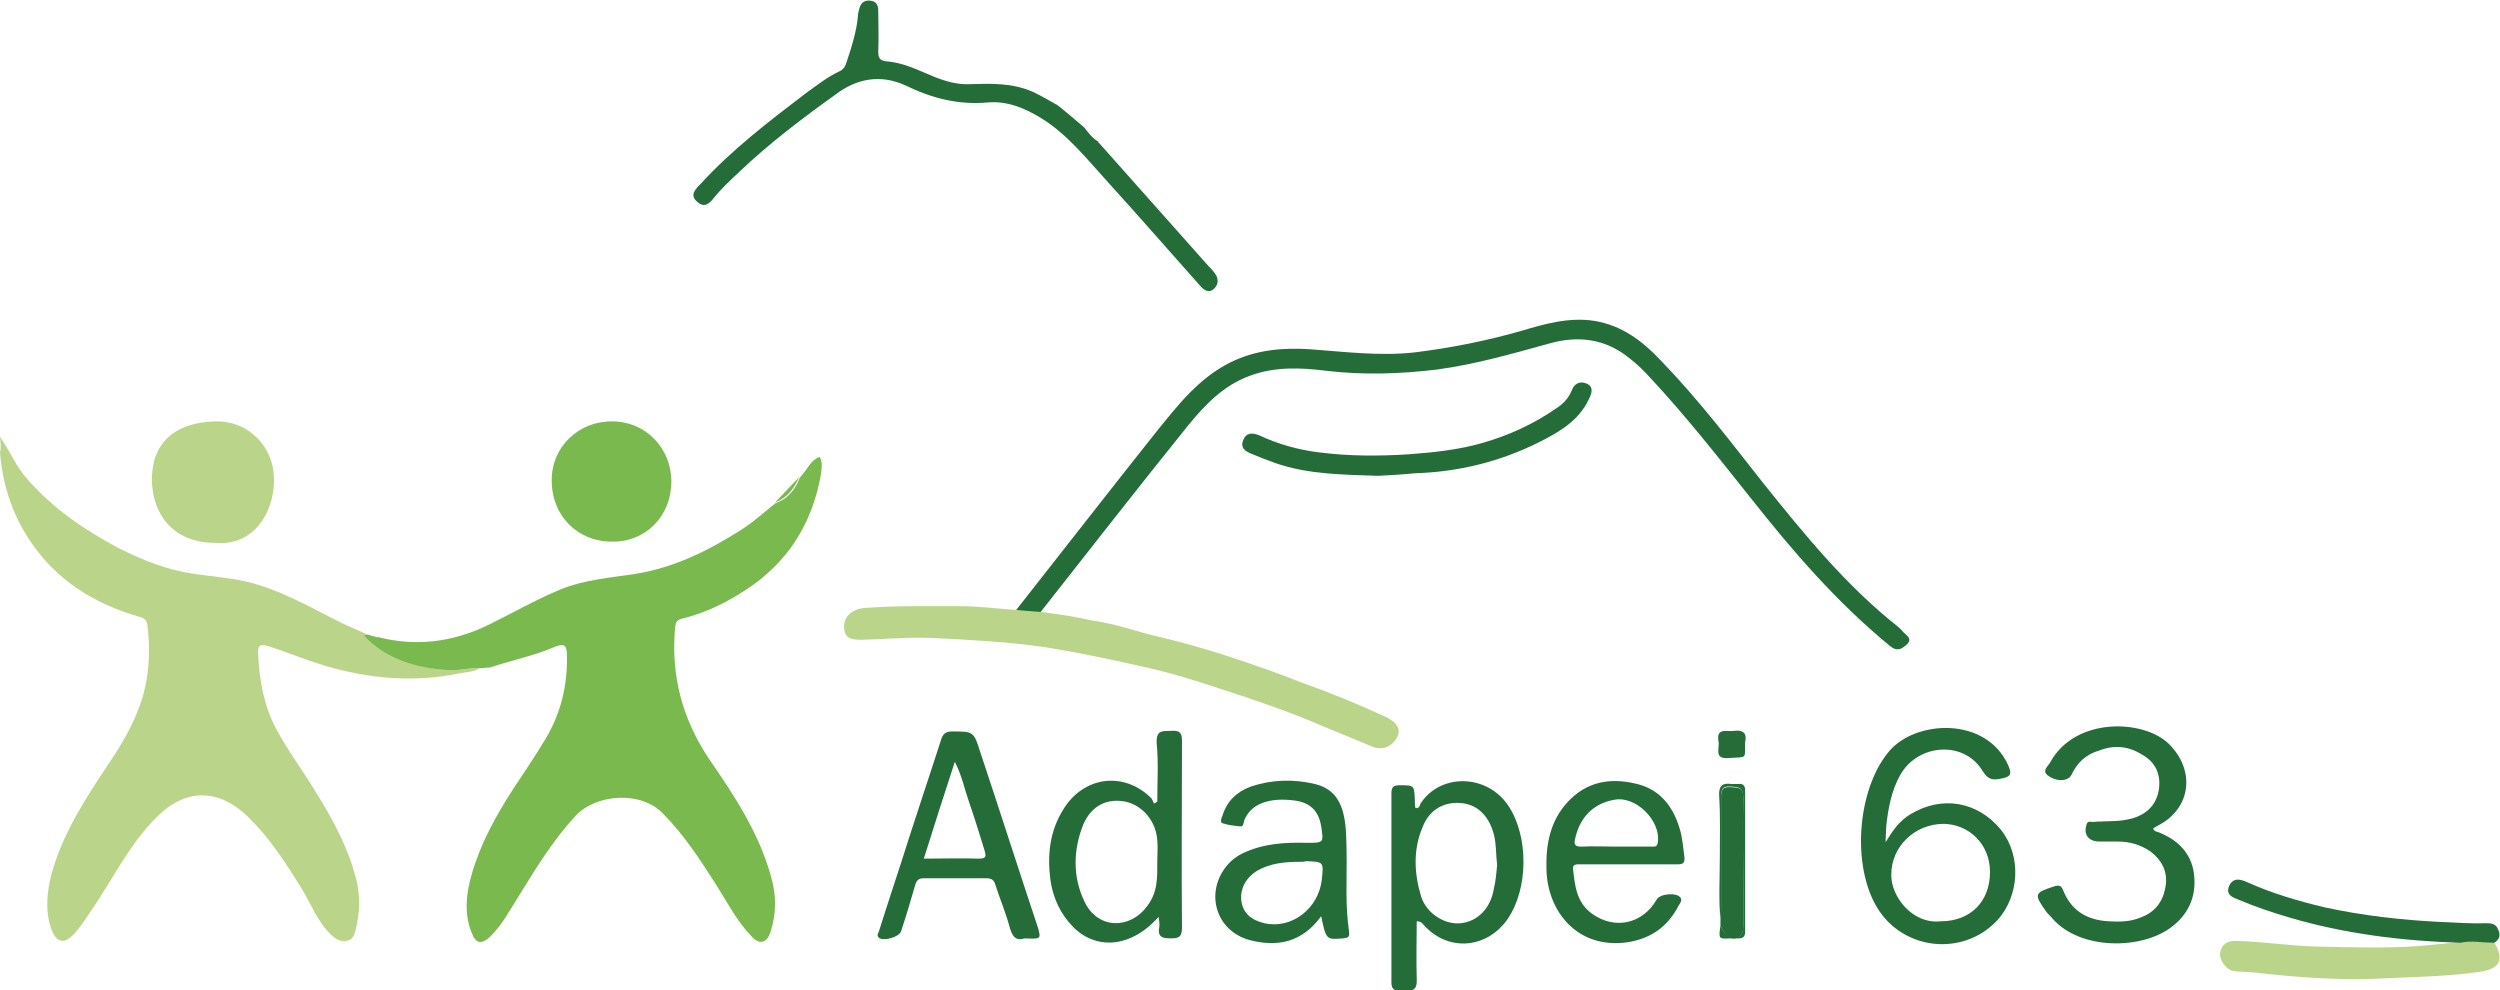 <?xml version="1.0" encoding="utf-8"?>
<svg version="1.1" id="Calque_1" xmlns="http://www.w3.org/2000/svg" xmlns:xlink="http://www.w3.org/1999/xlink" x="0px" y="0px"
	 viewBox="0 0 395.1 156.5" style="enable-background:new 0 0 395.1 156.5;" xml:space="preserve" aria-hidden="true">
<style type="text/css">
	.st0{fill:#BAD58A;}
	.st1{fill:#79B94D;}
	.st2{fill:#246C38;}
</style>
<g>
	<path class="st0" d="M75.8,105.6c-0.9,0.6-2,0.6-3.1,0.8c-7.2,1.5-14.3,0.9-21.4-1.2c-2.9-0.9-5.7-2-8.6-3c-1.6-0.5-2-0.3-1.9,1.3
		c0.2,4,0.9,8,2.8,11.6c1.8,3.4,4.2,6.6,6.2,9.9c2.7,4.3,5.1,8.7,6.4,13.6c0.8,2.8,0.7,5.6,0,8.4c-0.2,0.8-0.5,1.6-1.5,1.7
		c-0.9,0.1-1.5-0.2-2.2-0.8c-2.3-2.1-3.3-5-4.9-7.6c-2.5-4-5-7.9-8.4-11.2c-4.7-4.6-10-4.5-14.5,0.1c-4,4-6.5,9-9.6,13.7
		c-1.1,1.6-2.1,3.3-3.4,4.7c-1.6,1.7-2.8,1.4-3.6-0.8c-1-2.9-0.7-5.9,0.1-8.9c1.8-6.3,5.3-11.7,8.9-17.1c2.1-3.1,4-6.3,5.2-9.9
		c1.3-3.9,1.5-8,1-12.1c-0.1-0.7-0.4-1.1-1.2-1.3c-5.9-1.7-11.1-4.5-15.2-9.2c-4.2-4.9-6.4-10.5-6.9-16.8C0.2,70.8,0.1,70.1,0,69
		c1.6,2.4,2.6,4.8,4.3,6.7c4.1,4.7,9.1,8.1,14.6,11c3.8,1.9,7.6,3.4,11.8,4c2.7,0.4,5.5,0.6,8.2,1.2c5,1.2,9.5,3.7,14,6
		c1.7,0.9,3.5,1.6,5.2,2.4c-0.4,0.1-0.9-0.1-0.2,0.6c3.5,3.4,7.9,4.5,12.6,5C72.3,106.1,74,105.5,75.8,105.6z"/>
	<path class="st1" d="M75.8,105.6c-1.8-0.1-3.5,0.5-5.3,0.3c-4.7-0.4-9.1-1.6-12.6-5c-0.7-0.7-0.2-0.5,0.2-0.6c0.1,0,0.2,0,0.4,0.1
		c0.4,0.4,0.8,0.3,1.3,0.3c5.9,1.5,11.6,0.8,17.1-1.8c3.9-1.9,7.7-4.1,11.8-5.8c3.8-1.5,7.8-1.8,11.7-2.4c6.2-1,11.6-3.7,16.8-7
		c1.9-1.2,3.6-2.8,5.4-4.2c2-0.7,3.1-2.2,3.8-4c0,0,0,0,0,0c1.4-1.6,1.7-2.7,3.1-3.3c0.6,0.7,0.3,2.2,0.2,3
		c-1.4,7.6-5.2,13.7-11.8,18c-3.2,2.1-6.5,3.7-10.2,4.6c-0.8,0.2-0.9,0.6-1,1.3c-0.7,7.6,1.1,14.5,5.4,20.9c4,5.8,7.9,11.7,9.8,18.7
		c0.8,2.8,0.8,5.7-0.1,8.5c-0.6,1.9-1.8,2.2-3.1,0.7c-2.3-2.4-3.8-5.4-5.6-8.2c-2.5-3.9-5-7.8-8.4-11.2c-3.4-3.5-10.5-3.1-13.8,0.5
		c-3.5,3.8-6.2,8.2-8.9,12.6c-1.4,2.2-2.6,4.5-4.5,6.4c-1.4,1.3-2.3,1.2-3-0.7c-1.2-3.1-0.8-6.2,0.1-9.3c1.4-4.8,3.8-9.1,6.5-13.3
		c1.7-2.6,3.5-5.2,5.1-7.9c2.4-4,3.5-8.4,3.4-13.1c0-1.8-0.4-2.1-2.1-1.4c-3.3,1.4-6.8,2.1-10.1,3.2
		C76.8,105.5,76.3,105.6,75.8,105.6z"/>
	<path class="st2" d="M160.6,96.4c7.4-9.4,14.7-18.8,22.1-28.1c3.4-4.2,6.7-8.5,11.7-11c4-2,8.3-2.4,12.7-2.1
		c5.5,0.4,10.9,1.1,16.4,0.5c5.7-0.7,11.3-1.8,16.9-3.4c3.7-1.1,7.5-2.2,11.5-1.6c4.4,0.7,7.7,3.2,10.6,6.3
		c5.9,6.1,11,12.8,16.2,19.4c6.5,8.1,13,16.1,21.2,22.6c0.4,0.3,0.7,0.7,1,1c0.5,0.5,1.4,1,0.4,1.9c-0.8,0.7-1.5,1.1-2.6,0.2
		c-8.4-6.9-15.4-15-22.1-23.5c-5.1-6.4-10.2-12.9-15.8-18.9c-1-1.1-2.1-2.2-3.3-3.1c-3.8-3.1-8.1-3.6-12.7-2.3
		c-5.8,1.6-11.7,3.3-17.7,4.1c-5.8,0.7-11.6,0.9-17.5,0.2c-4-0.5-8.1-0.7-12.1,0.8c-4.1,1.5-7,4.5-9.7,7.8
		c-7.9,9.8-15.6,19.7-23.4,29.6C163.1,97.4,161.9,96.8,160.6,96.4z"/>
	<path class="st0" d="M160.6,96.4c2.3,0.2,2.3,0.2,3.8,0.3c4.7,0.6,5.5,0.8,8.4,1.4c3.7,0.5,7,1.8,10.6,2.6c5.5,1.3,10.9,3,16.2,4.9
		c2.1,0.7,4.1,1.5,6.2,2.3c4.5,1.6,8.9,3.4,13.2,5.4c1.7,0.8,2.4,1.9,1.9,3c-0.7,1.6-2.4,2.4-4,1.7c-2.7-1.1-5.3-2.2-8-3.3
		c-5.3-2.3-10.7-4.1-16.2-5.9c-4.2-1.4-8.5-2.7-12.8-3.6c-4.8-1.1-9.7-2.1-14.6-2.9c-6.1-0.9-12.3-1.2-18.5-1.5
		c-3.4-0.1-6.8,0.2-10.3,0.3c-2.3,0.1-3-0.4-3.1-1.9c-0.1-1.7,1.2-2.9,3.1-3.1c5-0.4,10.1-0.3,15.2-0.3
		C154.7,95.8,157.6,96.2,160.6,96.4z"/>
	<path class="st2" d="M173.7,22.6c5.6,6.3,11.2,12.6,16.8,18.9c0.5,0.6,1.1,1.1,1.5,1.7c0.6,0.8,0.6,1.7-0.1,2.4
		c-0.8,0.8-1.6,0.3-2.2-0.4c-4.8-5.4-9.6-10.9-14.5-16.3c-3.3-3.6-6.4-7.6-10.6-10.2c-2.6-1.6-5.4-2.8-8.6-2.5
		c-4.6,0.4-8.8-0.7-12.9-2.7c-3.9-1.8-7.7-1.1-11,1.4c-5.3,3.8-10.6,7.8-15.3,12.3c-1.4,1.3-2.8,2.6-4,4.1c-0.7,0.9-1.5,1.6-2.6,0.6
		c-1.2-1-0.4-1.9,0.4-2.7c5-5.5,10.9-10,16.8-14.5c1.7-1.2,3.3-2.5,5.2-3.4c0.7-0.3,1-0.8,1.2-1.5c0.8-2.4,1.6-4.9,1.8-7.4
		c0-0.3,0.1-0.6,0.2-1c0.2-0.9,0.8-1.4,1.7-1.3c1,0.1,1.3,0.7,1.3,1.6c0,2.1,0.1,4.3,0,6.4c0,1,0.2,1.5,1.3,1.6
		c2.8,0.2,5.2,1.5,7.7,2.5c1.8,0.7,3.6,1.2,5.5,1.1c3.4-0.1,6.7-0.2,9.9,1.2c1.3,0.6,2.6,1.4,3.9,2.1c1.4,1.1,2.8,2.3,4.2,3.5
		c0,0,0.1,0.1,0.1,0.1c0.6,0.8,1.3,1.7,2.2,2.2c0,0,0.1,0.1,0.1,0.1C173.4,22.5,173.5,22.6,173.7,22.6z"/>
	<path class="st2" d="M298,133.1c1.1-1.8,2.2-3.4,3.9-4.4c4.9-3,10.6-2.1,14.3,2.4c3.3,4.1,3,10.5-0.6,14.4
		c-5.4,5.7-14.8,4.7-18.9-2c-4.1-6.7-3.2-18.7,1.8-24.7c4.1-5,15.4-5.7,18.9,2.2c0.5,1.2,0.5,1.7-0.9,2c-1.4,0.3-2.2,0.4-3.2-1.2
		c-2.9-4.8-10.2-4.3-13,0.7c-1.4,2.5-1.9,5.3-2.2,8.1C298.1,131.3,298,132.1,298,133.1z M306.7,145.6c4.7,0,7.8-3.1,7.8-7.8
		c0-4.3-3.2-7.5-7.3-7.6c-4.6,0-8.3,3.6-8.3,8C298.8,141.6,302.2,146.1,306.7,145.6z"/>
	<path class="st0" d="M34.1,85.8c-6.6,0-10-4.3-10.1-10c0-5.8,3.6-9,9.9-9.2c5.4-0.2,9.6,4.1,9.4,9.6C43.2,80.9,40.2,86.3,34.1,85.8
		z"/>
	<path class="st2" d="M331.8,118.6c-2.1,0.6-3.5,1.9-4.4,3.8c-0.5,1.1-2.3,1.2-3.7,0.2c-1.1-0.8,0-1.5,0.3-2.1
		c4-7.3,14.9-6.8,18.8-2.9c4.2,4.2,3.5,10.2-1.8,12.9c-0.2,0.1-0.5,0.3-0.7,0.4c0.1,0.6,0.7,0.5,1,0.7c3.2,1.3,5.3,3.6,5.5,7.2
		c0.2,3.2-1.1,5.8-3.6,7.7c-4.7,3.6-14.4,3.7-18.8-1.3c-0.3-0.4-0.7-0.7-1-1.1c-2-2.8-1.9-3,1.2-4c0.9-0.3,1.2-0.1,1.5,0.7
		c1.3,3.2,3.8,4.6,7.1,4.8c1.7,0.1,3.5,0.1,5.1-0.6c2.5-0.9,3.7-2.8,4-5.3c0.2-2.1-0.7-3.8-2.4-5.1c-1.6-1.1-3.3-1.6-5.2-1.6
		c-1,0-2,0-2.9,0c-1.8,0-2.6-1.2-2-2.8c0.2-0.5,0.6-0.3,0.9-0.3c2.3-0.2,4.7,0.1,7-0.8c2-0.8,3.2-2.3,3.5-4.4
		c0.3-2.3-0.5-4.2-2.6-5.4C336.4,117.9,334.1,117.7,331.8,118.6z"/>
	<path class="st2" d="M223.9,145.6c0,3.1-0.1,6.1,0,9.1c0.1,1.6-0.5,2-1.9,1.8c-0.2,0-0.4,0-0.7,0c-1,0.1-1.4-0.2-1.4-1.3
		c0-9.9,0-19.9,0-29.8c0-1,0.3-1.3,1.3-1.3c2.3,0,2.3,0,2.4,2.3c0,0.4,0,0.9,0.1,1.3c0.6,0.1,0.7-0.4,0.8-0.7
		c3.2-5,11.2-4.8,14.4,1.2c2.9,5.3,2.4,13.6-1.3,17.9c-3.4,3.9-8.8,4-12.3,0.4C224.9,146.1,224.7,145.6,223.9,145.6z M236.6,136.7
		c-0.2-1.7-0.1-3.2-0.5-4.8c-0.9-3.4-3.1-5.2-6.3-5c-2.5,0.2-4.2,1.7-5,3.9c-1.5,3.5-1.3,7.3-0.2,10.9c0.9,2.8,3.9,4.5,6.3,4.2
		c2.7-0.3,4.7-2.4,5.2-5.5C236.4,139.1,236.5,137.9,236.6,136.7z"/>
	<path class="st2" d="M182.9,126.7c0-3.1,0.2-6.2-0.1-9.3c-0.1-2.2,1.1-1.8,2.4-1.9c1.5-0.1,1.6,0.6,1.6,1.8c0,9.8-0.1,19.5,0,29.3
		c0,1.4-0.4,1.7-1.7,1.7c-1.2,0-2.2-0.1-1.9-1.7c0.1-0.5,0-1-0.1-1.7c-4.1,4.7-9.6,5.4-13.4,1.7c-2.1-2.1-3.3-4.7-3.7-7.6
		c-0.5-3.9-0.1-7.6,2-11c3.1-5.2,9.4-6.2,13.8-2c0.3,0.2,0.4,0.7,0.6,1C182.6,126.9,182.7,126.8,182.9,126.7z M182.9,136.1
		c0-1.1,0.1-2.2,0-3.3c-0.2-3-2.3-5.5-5-6.1c-2.9-0.6-5.4,0.6-6.7,3.6c-1.6,4-1.7,8.3,0.2,12.2c2,4.3,7.1,4.5,9.9,0.7
		C183,141,182.9,138.6,182.9,136.1z"/>
	<path class="st2" d="M161.9,148.3c-1.5,0.5-2-0.5-2.4-2c-0.6-2.2-1.5-4.3-2.2-6.5c-0.2-0.7-0.6-1-1.4-1c-3.3,0-6.6,0-9.9,0
		c-0.9,0-1.2,0.4-1.4,1.2c-0.7,2.4-1.4,4.8-2.2,7.2c-0.3,0.9-2.8,1.6-3.5,1c-0.4-0.4-0.1-0.7,0-1c1.6-5.1,3.3-10.1,4.9-15.2
		c1.6-5,3.3-10,4.9-15c0.3-1,0.7-1.4,1.8-1.4c3.3,0,3.4,0,4.4,3.2c3.1,9.3,6.1,18.7,9.2,28C164.5,148.4,164.5,148.4,161.9,148.3z
		 M146,135.7c3.1,0,5.9-0.1,8.7,0c1.3,0,1.1-0.5,0.9-1.3c-0.8-2.6-1.6-5.2-2.5-7.8c-0.7-2-1.1-4.1-2.2-6.2
		C149.2,125.6,147.6,130.6,146,135.7z"/>
	<path class="st1" d="M106.1,76.1c0,5.5-4.1,9.6-9.4,9.5c-5.5,0-9.6-4.2-9.5-9.8c0-5.2,4.3-9.3,9.6-9.2
		C102,66.6,106.1,70.8,106.1,76.1z"/>
	<path class="st2" d="M208.8,144.8c-3,4.1-6.8,4.9-11.2,3.8c-3.1-0.8-5.2-3.2-5.5-6.2c-0.3-3,1.4-6.1,4.2-7.5
		c3.3-1.6,6.8-1.8,10.3-1.7c2.6,0,2.6,0,2.2-2.6c-0.4-2.5-1.8-3.8-4.3-4.1c-1.7-0.2-3.4-0.2-5,0.4c-1.3,0.5-2.2,1.3-2.8,2.6
		c-0.2,0.4-0.1,1.2-0.7,1.1c-1-0.1-1.9-0.2-2.8-0.5c-0.4-0.1-0.2-0.8,0-1.2c0.7-2.3,2.3-3.8,4.5-4.6c3.3-1.1,6.7-1.2,10.1-0.4
		c3.3,0.8,4.6,3.2,4.9,7.3c0.2,3.3,0.1,6.5,0.1,9.8c0,2.1,0.1,4.1,0.4,6.2c0.1,0.9-0.1,1-0.9,1.1
		C209.6,148.5,209.6,148.6,208.8,144.8z M205.5,136.2c-2.4,0-4.7,0.2-6.8,1.4c-1.8,1.1-2.8,2.9-2.5,4.9c0.3,1.8,1.5,2.9,3.6,3.4
		c4.3,1,8.6-2.3,9.1-6.9c0.3-2.8,0.3-2.8-2.5-2.9C206.1,136.2,205.8,136.2,205.5,136.2z"/>
	<path class="st2" d="M257.5,136.6c-2.6,0-5.1,0-7.7,0c-0.5,0-1.3-0.1-1.2,0.7c0.3,2.6,0.5,5.3,3,7.1c3.6,2.6,8,1.6,10.2-2.2
		c0.5-1,3.3-1.2,3.8-0.3c0.3,0.4-0.1,0.9-0.3,1.2c-1.7,3.3-4.3,5.2-8,5.8c-8,1.2-12.8-4.9-12.9-11.6c-0.1-3.9,0.6-7.6,3.4-10.6
		c2.9-3.1,6.5-3.8,10.5-2.9c3.9,0.8,6.1,3.5,7.2,7.3c0.4,1.4,0.5,2.9,0.7,4.3c0.1,1-0.2,1.2-1.1,1.2
		C262.6,136.6,260,136.6,257.5,136.6C257.5,136.6,257.5,136.6,257.5,136.6z M255.5,133.8c1.8,0,3.7,0,5.5,0c0.5,0,0.9,0.1,1-0.7
		c0.5-3.4-3.5-7.4-6.9-6.7c-3.4,0.6-5.5,2.9-6.2,6.3c-0.2,0.9,0.2,1.1,1,1.1C251.8,133.7,253.6,133.8,255.5,133.8z"/>
	<path class="st0" d="M394.2,149c1.7,2.7,0.8,4.2-2.4,4.6c-5.6,0.8-11.2,0.8-16.7,1.1c-6.3,0.2-12.6-0.3-18.8-1
		c-1-0.1-2.1-0.1-3.1-0.2c-1.3-0.1-2.6-1.8-2.3-3.1c0.3-1.3,1.2-1.7,2.4-1.7c4.3,0.1,8.6,0.8,13,0.9c5.4,0.1,10.8,0.3,16.1-0.1
		c2.1-0.2,4.2-0.4,6.3-0.6C390.6,148.6,392.4,148.9,394.2,149z"/>
	<path class="st2" d="M217.8,75.2c-5.5-0.2-11-0.2-16.2-2c-1.4-0.5-2.7-1-4.1-1.6c-0.9-0.4-1.5-1-1-2.1c0.5-1.2,1.5-1.1,2.5-0.7
		c3,1.4,6.2,2.3,9.5,2.7c4.7,0.6,9.4,0.6,14.1,0.3c4-0.3,7.9-0.7,11.7-1.8c4.2-1.2,8.1-3,11.7-5.5c1.1-0.7,1.9-1.6,2.4-2.8
		c0.4-1.1,1.3-1.5,2.3-1.1c1.2,0.5,0.9,1.5,0.4,2.5c-1.6,3.4-4.7,5.2-7.9,6.8c-6.2,3.1-12.8,4.7-19.7,4.9
		C221.6,75,219.7,75.1,217.8,75.2z"/>
	<path class="st2" d="M394.2,149c-1.8,0-3.6-0.4-5.4,0c-9.1-0.3-18.2-1.4-27-4c-2.7-0.8-5.4-1.7-8-2.8c-1-0.4-2.1-0.8-1.5-2.2
		c0.6-1.3,1.7-1.1,2.8-0.6c4,1.8,8.1,3,12.3,4c6,1.3,12.1,2,18.2,2.3c2.4,0.1,4.9,0.3,7.3,0.2c0.8,0,1.6,0.1,1.9,1
		C395.2,147.7,395.1,148.4,394.2,149z"/>
	<path class="st2" d="M271.9,146.3c0-0.3,0-0.6,0-0.8c0-0.5,0.1-1.1,0.1-1.6c0-5.9,0-11.9,0-17.8c0-1.1,0.1-1.8,1.5-1.7
		c1.2,0.1,2.1,0,2,1.7c-0.1,4.9,0,9.7,0,14.6c0,1.9,0,3.8,0,5.7c0,0.8-0.1,1.4-0.9,1.8c-0.8,0.3-1.5,0-2-0.7
		C272.3,147.1,272.1,146.7,271.9,146.3z"/>
	<path class="st2" d="M271.9,146.3c0.2,0.4,0.4,0.8,0.7,1.1c0.5,0.7,1.2,1,2,0.7c0.8-0.3,0.9-1,0.9-1.8c0-1.9,0-3.8,0-5.7
		c0-4.9-0.1-9.7,0-14.6c0-1.7-0.9-1.6-2-1.7c-1.4-0.1-1.5,0.6-1.5,1.7c0,5.9,0,11.9,0,17.8c0,0.5-0.1,1.1-0.1,1.6
		c-0.3-3.3-0.1-6.5-0.1-9.8c0-3.3,0.1-6.6-0.1-9.8c-0.1-1.6,0.5-2.1,1.9-1.9c0.4,0,0.8,0,1.1,0c0.7-0.1,1.1,0.2,1.1,1
		c0,7.4,0,14.8,0,22.3c0,0.8-0.3,1.1-1,1.1c-0.4,0-0.9,0-1.3,0C271.6,148.4,271.6,148.4,271.9,146.3z"/>
	<path class="st2" d="M275.8,117.3c-0.1,2.7,0.5,2.3-2.6,2.5c-2.4,0.2-1.4-1.5-1.6-2.6c-0.4-2.3,1.3-1.5,2.5-1.7
		C276,115.3,276,116.4,275.8,117.3z"/>
	<path class="st1" d="M126.3,75.4c-0.8,1.8-1.9,3.3-3.8,4"/>
	<path class="st1" d="M59.7,100.7c-0.4,0-0.9,0.2-1.3-0.3"/>
</g>
</svg>
